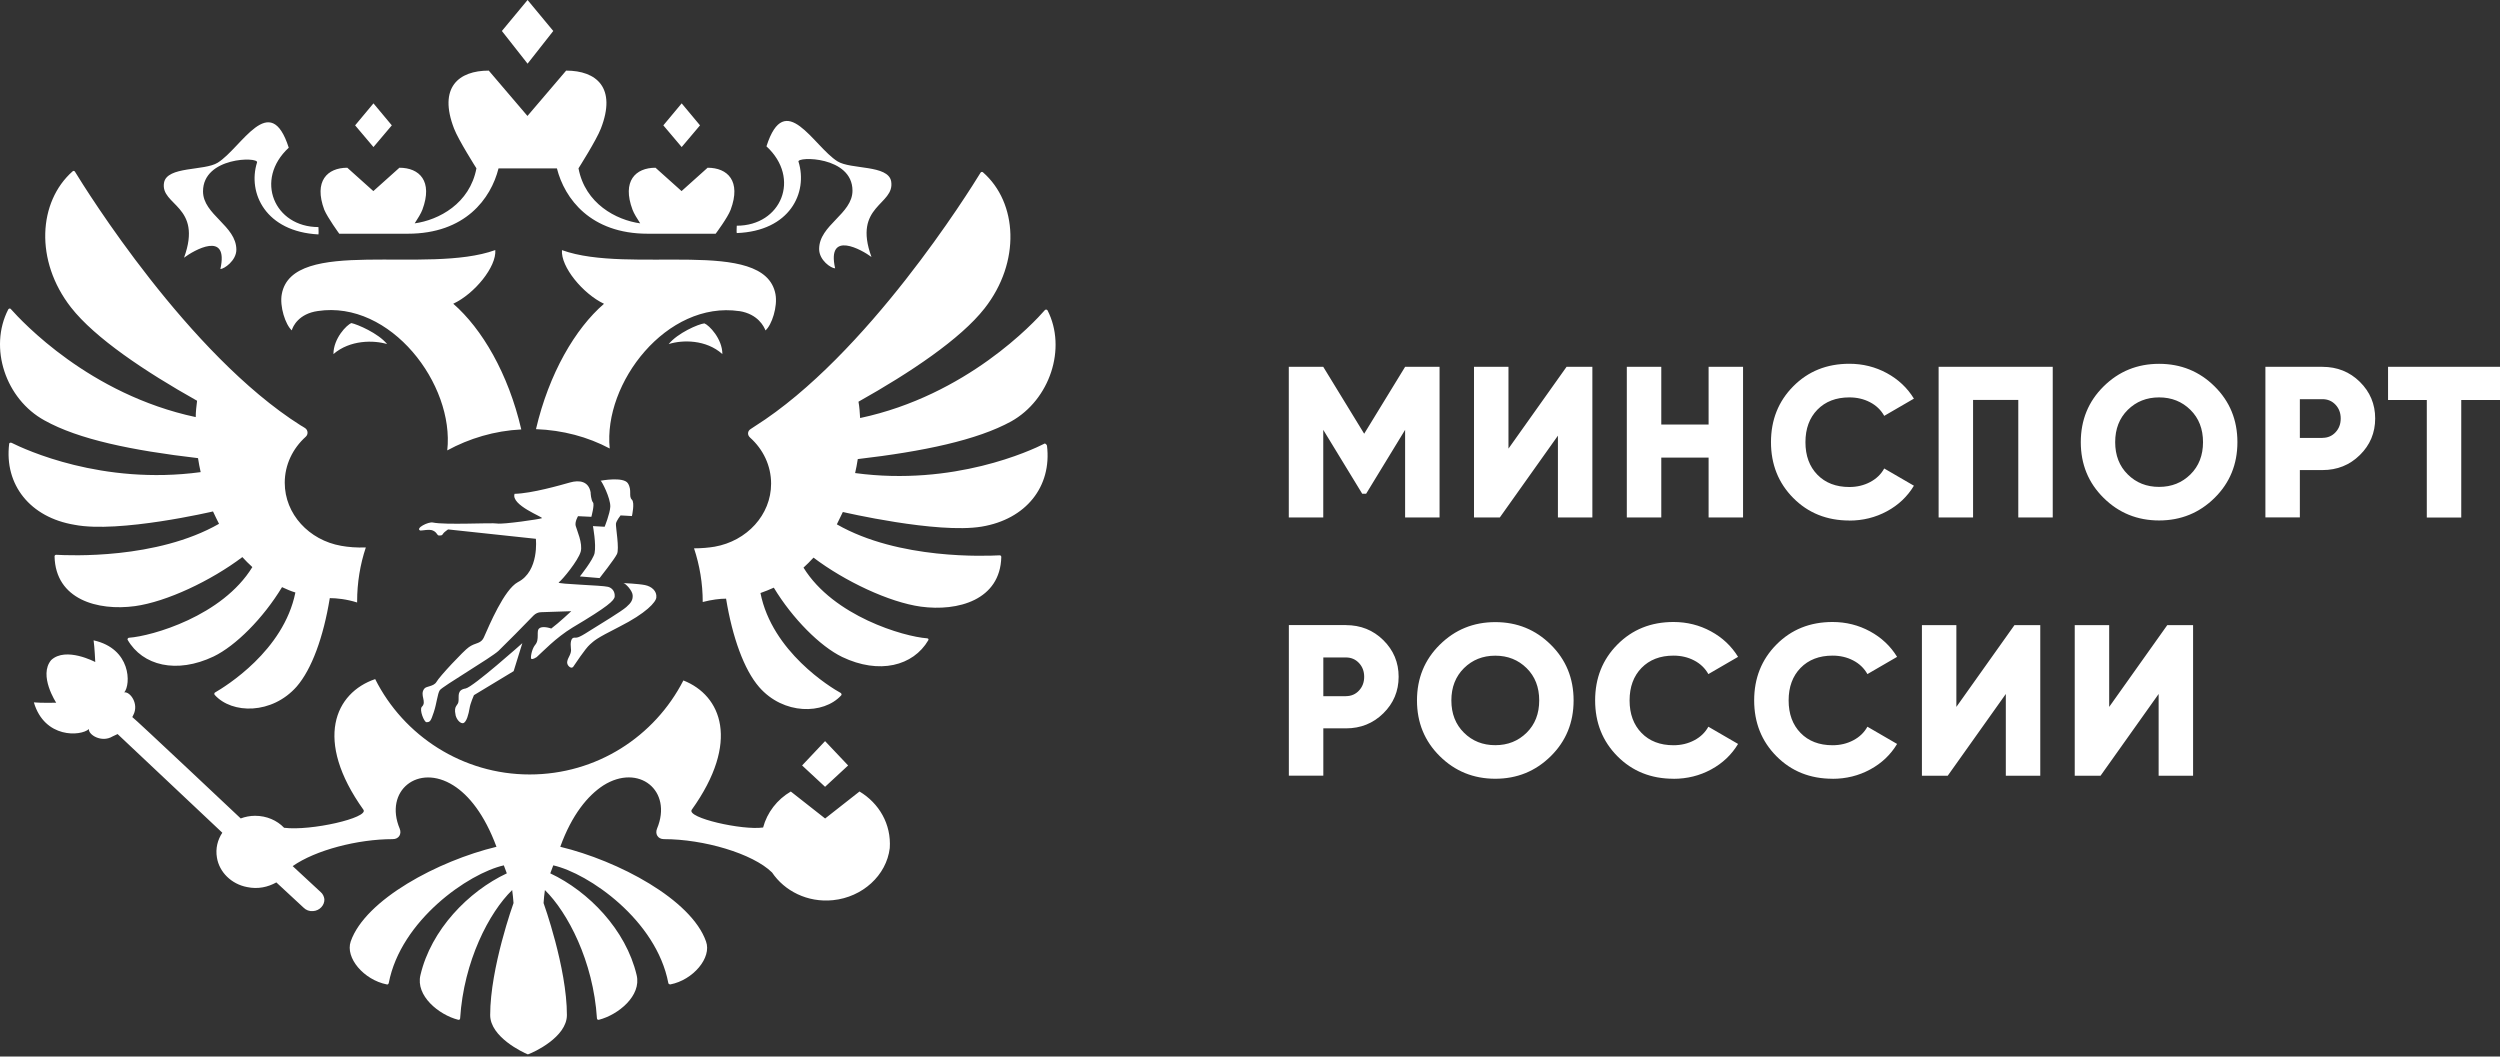 <svg width="168" height="71" viewBox="0 0 168 71" fill="none" xmlns="http://www.w3.org/2000/svg">
<rect x="0" y="0" width="168" height="71" fill="#333333" stroke="none"/>
<path d="M96.738 24.651V34.773H94.423V28.886L91.803 33.181H91.542L88.923 28.886V34.773H86.607V24.651H88.923L91.673 29.147L94.423 24.651H96.738ZM104.692 34.773V29.277L100.788 34.773H99.053V24.651H101.369V30.147L105.272 24.651H107.007V34.773H104.692ZM114.818 24.651H117.133V34.773H114.818V30.751H111.638V34.773H109.322V24.651H111.638V28.527H114.818V24.651ZM124.277 34.979C122.764 34.979 121.507 34.473 120.508 33.466C119.508 32.458 119.01 31.206 119.01 29.712C119.01 28.219 119.508 26.966 120.508 25.959C121.507 24.951 122.76 24.445 124.277 24.445C125.182 24.445 126.023 24.655 126.794 25.073C127.564 25.492 128.173 26.065 128.615 26.788L126.62 27.946C126.399 27.551 126.079 27.243 125.664 27.029C125.249 26.812 124.787 26.705 124.277 26.705C123.38 26.705 122.665 26.982 122.128 27.531C121.594 28.08 121.326 28.807 121.326 29.716C121.326 30.625 121.594 31.352 122.128 31.901C122.661 32.45 123.38 32.727 124.277 32.727C124.787 32.727 125.253 32.616 125.672 32.395C126.091 32.174 126.407 31.869 126.62 31.482L128.615 32.64C128.181 33.363 127.58 33.936 126.806 34.355C126.035 34.773 125.19 34.983 124.273 34.983M137.944 24.651V34.773H135.629V26.875H132.59V34.773H130.275V24.651H137.94H137.944ZM148.821 33.458C147.798 34.469 146.553 34.975 145.091 34.975C143.629 34.975 142.381 34.469 141.362 33.458C140.338 32.446 139.829 31.198 139.829 29.712C139.829 28.227 140.338 26.978 141.362 25.966C142.385 24.955 143.626 24.449 145.091 24.449C146.557 24.449 147.802 24.955 148.821 25.966C149.845 26.978 150.354 28.227 150.354 29.712C150.354 31.198 149.845 32.446 148.821 33.458ZM142.985 31.881C143.55 32.442 144.25 32.719 145.091 32.719C145.933 32.719 146.632 32.438 147.197 31.881C147.762 31.324 148.043 30.597 148.043 29.712C148.043 28.827 147.762 28.1 147.197 27.543C146.632 26.986 145.933 26.705 145.091 26.705C144.25 26.705 143.55 26.986 142.985 27.543C142.42 28.104 142.14 28.827 142.14 29.712C142.14 30.597 142.42 31.324 142.985 31.881ZM156.067 24.651C157.059 24.651 157.901 24.987 158.584 25.662C159.268 26.338 159.612 27.156 159.612 28.12C159.612 29.084 159.268 29.906 158.584 30.577C157.901 31.253 157.059 31.589 156.067 31.589H154.55V34.77H152.235V24.647H156.067V24.651ZM156.067 29.424C156.423 29.424 156.719 29.297 156.949 29.048C157.182 28.799 157.296 28.491 157.296 28.124C157.296 27.756 157.182 27.448 156.949 27.199C156.715 26.95 156.423 26.824 156.067 26.824H154.55V29.428H156.067V29.424ZM168 24.651V26.879H165.396V34.777H163.081V26.879H160.477V24.651H168Z" fill="white"/>
<path d="M90.444 42.008C91.436 42.008 92.277 42.344 92.961 43.019C93.644 43.695 93.988 44.513 93.988 45.477C93.988 46.441 93.644 47.263 92.961 47.934C92.277 48.61 91.436 48.946 90.444 48.946H88.927V52.127H86.611V42.004H90.444V42.008ZM90.444 46.781C90.799 46.781 91.096 46.654 91.325 46.405C91.558 46.156 91.673 45.848 91.673 45.481C91.673 45.113 91.558 44.805 91.325 44.556C91.092 44.307 90.799 44.181 90.444 44.181H88.927V46.785H90.444V46.781ZM104.213 50.815C103.19 51.826 101.945 52.332 100.484 52.332C99.022 52.332 97.773 51.826 96.754 50.815C95.73 49.803 95.221 48.555 95.221 47.069C95.221 45.584 95.73 44.335 96.754 43.324C97.777 42.312 99.018 41.806 100.484 41.806C101.949 41.806 103.194 42.312 104.213 43.324C105.237 44.335 105.746 45.584 105.746 47.069C105.746 48.555 105.237 49.803 104.213 50.815ZM98.378 49.238C98.943 49.799 99.642 50.076 100.484 50.076C101.325 50.076 102.025 49.795 102.59 49.238C103.155 48.681 103.435 47.954 103.435 47.069C103.435 46.184 103.155 45.457 102.59 44.9C102.025 44.343 101.325 44.062 100.484 44.062C99.642 44.062 98.943 44.343 98.378 44.9C97.813 45.461 97.532 46.184 97.532 47.069C97.532 47.954 97.813 48.681 98.378 49.238ZM112.459 52.332C110.946 52.332 109.69 51.826 108.69 50.819C107.69 49.811 107.193 48.559 107.193 47.065C107.193 45.572 107.69 44.319 108.69 43.312C109.69 42.304 110.942 41.798 112.459 41.798C113.364 41.798 114.206 42.008 114.976 42.427C115.747 42.845 116.355 43.418 116.798 44.141L114.802 45.299C114.581 44.904 114.261 44.596 113.846 44.382C113.431 44.165 112.969 44.058 112.459 44.058C111.562 44.058 110.847 44.335 110.31 44.884C109.777 45.433 109.508 46.16 109.508 47.069C109.508 47.978 109.777 48.705 110.31 49.254C110.843 49.803 111.562 50.08 112.459 50.08C112.969 50.08 113.435 49.969 113.854 49.748C114.273 49.527 114.589 49.222 114.802 48.835L116.798 49.993C116.363 50.716 115.762 51.289 114.988 51.708C114.218 52.127 113.372 52.336 112.455 52.336M123.147 52.332C121.634 52.332 120.377 51.826 119.378 50.819C118.378 49.811 117.88 48.559 117.88 47.065C117.88 45.572 118.378 44.319 119.378 43.312C120.377 42.304 121.63 41.798 123.147 41.798C124.052 41.798 124.893 42.008 125.664 42.427C126.434 42.845 127.043 43.418 127.485 44.141L125.49 45.299C125.269 44.904 124.949 44.596 124.534 44.382C124.119 44.165 123.657 44.058 123.147 44.058C122.25 44.058 121.535 44.335 120.998 44.884C120.464 45.433 120.196 46.16 120.196 47.069C120.196 47.978 120.464 48.705 120.998 49.254C121.531 49.803 122.25 50.08 123.147 50.08C123.657 50.08 124.123 49.969 124.542 49.748C124.961 49.527 125.277 49.222 125.49 48.835L127.485 49.993C127.051 50.716 126.45 51.289 125.676 51.708C124.905 52.127 124.06 52.336 123.143 52.336M134.791 52.13V46.635L130.887 52.13H129.153V42.008H131.468V47.504L135.372 42.008H137.106V52.13H134.791ZM145.06 52.13V46.635L141.156 52.13H139.422V42.008H141.737V47.504L145.641 42.008H147.375V52.13H145.06Z" fill="white"/>
<path d="M30.613 48.057C30.704 48.417 30.972 48.638 31.13 48.594C31.356 48.527 31.49 47.99 31.557 47.587C31.601 47.275 31.849 46.714 31.849 46.714L34.517 45.102L35.101 43.221C35.101 43.221 31.782 46.18 31.288 46.267C30.708 46.358 30.842 46.781 30.818 47.05C30.818 47.476 30.459 47.342 30.617 48.057M30.052 30.269C31.529 29.463 33.236 28.946 35.03 28.859C34.157 25.093 32.387 22.09 30.459 20.411C31.893 19.74 33.371 17.926 33.284 16.804C28.712 18.463 19.657 15.883 18.937 19.759C18.779 20.589 19.182 21.822 19.609 22.201C19.676 21.933 20.079 21.079 21.359 20.901C26.247 20.162 30.55 25.832 30.056 30.265M40.633 35.398L39.846 35.354C39.846 35.354 40.072 36.563 39.957 37.168C39.866 37.614 38.969 38.736 38.969 38.736L40.293 38.847C40.293 38.847 41.3 37.571 41.459 37.235C41.636 36.899 41.368 35.398 41.391 35.196C41.415 34.995 41.704 34.635 41.704 34.635L42.466 34.679C42.466 34.679 42.668 33.782 42.466 33.58C42.221 33.355 42.49 32.952 42.197 32.482C41.905 32.012 40.36 32.304 40.36 32.304C40.427 32.304 41.032 33.47 41.012 34.05C40.988 34.521 40.633 35.394 40.633 35.394M44.935 23.122C45.856 22.829 47.444 22.81 48.543 23.793C48.543 22.762 47.646 21.846 47.334 21.731C46.931 21.774 45.54 22.379 44.935 23.122ZM35.702 44.272C35.793 44.339 36.014 44.181 36.061 44.161C36.441 43.825 37.338 42.861 38.483 42.166C40.858 40.755 41.285 40.352 41.308 40.084C41.332 39.748 41.131 39.503 40.862 39.436C40.435 39.325 37.456 39.258 37.543 39.143C37.812 38.942 38.843 37.685 39.021 37.081C39.179 36.52 38.752 35.603 38.685 35.334C38.618 35.066 38.843 34.687 38.843 34.687L39.74 34.73C39.74 34.73 39.965 33.9 39.85 33.766C39.716 33.608 39.692 33.138 39.692 33.138V33.094C39.558 32.332 38.93 32.245 38.302 32.423C37.673 32.6 35.726 33.161 34.58 33.185C34.311 33.948 36.532 34.754 36.417 34.821C36.306 34.888 33.794 35.248 33.414 35.181C33.035 35.113 29.941 35.291 29.088 35.113C28.795 35.046 27.898 35.493 28.234 35.651C28.302 35.674 28.863 35.54 29.088 35.651C29.4 35.785 29.356 36.01 29.534 35.986C29.736 35.986 29.712 35.943 29.803 35.828C29.894 35.718 30.028 35.651 30.072 35.603C30.095 35.58 30.115 35.58 30.139 35.58L36.01 36.208C36.01 36.208 36.255 38.381 34.801 39.12C33.88 39.614 32.873 42.032 32.513 42.838C32.446 42.996 32.312 43.13 32.134 43.197C31.933 43.264 31.688 43.355 31.506 43.49C31.17 43.715 29.511 45.485 29.333 45.821C29.131 46.157 28.637 46.089 28.503 46.291C28.191 46.718 28.704 47.164 28.345 47.5C28.167 47.701 28.503 48.531 28.657 48.531C28.902 48.531 28.949 48.464 29.151 47.859C29.352 47.255 29.396 46.627 29.554 46.382C29.712 46.137 33.027 44.185 33.497 43.739C33.877 43.379 35.315 41.925 35.852 41.364C35.986 41.23 36.164 41.139 36.37 41.139L38.389 41.072C38.389 41.072 37.559 41.854 37.045 42.237C36.642 42.103 36.373 42.127 36.259 42.213C35.99 42.371 36.302 42.976 35.947 43.355C35.722 43.648 35.635 44.228 35.702 44.272ZM49.689 20.905C50.945 21.107 51.348 21.96 51.439 22.205C51.866 21.846 52.269 20.593 52.111 19.763C51.372 15.887 42.316 18.463 37.764 16.808C37.673 17.93 39.175 19.744 40.589 20.415C38.661 22.075 36.891 25.097 36.018 28.839C37.812 28.906 39.491 29.353 40.973 30.139C40.526 25.749 44.805 20.19 49.693 20.909M53.656 10.866C53.545 10.506 57.287 10.486 57.287 12.813C57.287 14.382 55.046 15.121 55.046 16.733C55.046 17.495 55.852 18.033 56.121 18.033C55.536 15.433 57.939 16.8 58.563 17.27C57.287 13.774 60.155 13.797 59.886 12.185C59.685 11.063 57.176 11.403 56.279 10.842C54.667 9.834 52.759 5.915 51.506 9.834C53.837 11.984 52.494 15.168 49.511 15.168C49.511 15.168 49.487 15.638 49.511 15.662C53.075 15.528 54.307 12.952 53.66 10.866M47.041 8.424L45.809 6.946L44.576 8.424L45.809 9.882L47.041 8.424ZM22.407 23.793C23.529 22.829 25.117 22.853 26.014 23.122C25.409 22.383 24.018 21.798 23.616 21.711C23.303 21.822 22.407 22.742 22.407 23.793ZM56.994 51.439L55.445 49.803L53.901 51.439L55.445 52.873L56.994 51.439ZM57.757 53.19L55.449 55.003L53.142 53.19C52.221 53.727 51.55 54.6 51.281 55.608C49.89 55.809 46.125 54.96 46.484 54.418C49.756 49.847 48.48 46.733 45.923 45.726C43.995 49.491 40.096 52.044 35.591 52.044C31.087 52.044 27.12 49.444 25.212 45.635C22.521 46.552 21.063 49.712 24.425 54.418C24.785 54.956 20.905 55.852 19.091 55.627C18.621 55.133 17.926 54.821 17.14 54.821C16.804 54.821 16.468 54.889 16.176 54.999C16.176 54.999 9.024 48.255 8.89 48.187L8.957 48.053C9.36 47.291 8.732 46.461 8.352 46.528C8.799 45.991 8.823 43.592 6.29 43.031C6.357 43.501 6.401 44.489 6.401 44.489C6.401 44.489 4.429 43.438 3.441 44.355C2.568 45.386 3.777 47.223 3.777 47.223C3.777 47.223 2.77 47.247 2.276 47.2C2.995 49.641 5.437 49.483 5.974 48.993C5.93 49.373 6.827 49.934 7.566 49.487L7.902 49.329C7.969 49.397 14.939 55.959 14.939 55.959C14.627 56.429 14.469 57.014 14.579 57.638C14.737 58.602 15.543 59.408 16.598 59.61C17.337 59.768 18.009 59.61 18.57 59.298L20.407 61.001C20.565 61.159 20.787 61.246 21.035 61.226C21.482 61.202 21.822 60.823 21.798 60.42C21.774 60.242 21.687 60.06 21.553 59.95C21.529 59.926 19.668 58.203 19.668 58.203C21.194 57.129 24.038 56.39 26.393 56.39C26.82 56.39 26.998 56.03 26.863 55.694C25.789 53.142 28.096 51.281 30.471 52.782C31.502 53.431 32.557 54.73 33.363 56.904C29.463 57.844 24.552 60.444 23.568 63.265C23.189 64.363 24.441 65.841 25.99 66.153C26.057 66.177 26.101 66.129 26.124 66.062C26.93 61.85 31.482 58.689 33.857 58.152C33.967 58.464 33.948 58.377 34.058 58.689C31.482 59.898 28.969 62.474 28.254 65.525C27.918 66.916 29.487 68.192 30.787 68.528C30.854 68.551 30.921 68.504 30.921 68.437C31.166 64.584 32.873 61.313 34.418 59.812C34.461 60.104 34.485 60.392 34.509 60.685C34.509 60.685 32.94 65.031 32.94 68.212C32.94 69.689 35.137 70.721 35.473 70.855C35.876 70.721 38.096 69.689 38.096 68.212C38.096 65.031 36.528 60.685 36.528 60.685C36.551 60.392 36.571 60.104 36.618 59.812C38.144 61.313 39.87 64.584 40.115 68.437C40.115 68.504 40.182 68.547 40.25 68.528C41.55 68.192 43.118 66.916 42.782 65.525C42.063 62.478 39.554 59.902 36.978 58.689C37.089 58.377 37.069 58.464 37.18 58.152C39.554 58.689 44.106 61.827 44.912 66.062C44.912 66.106 44.979 66.153 45.046 66.153C46.571 65.861 47.847 64.359 47.444 63.265C46.457 60.444 41.55 57.844 37.65 56.904C38.436 54.73 39.511 53.454 40.542 52.782C42.916 51.281 45.228 53.118 44.149 55.694C44.015 56.03 44.193 56.39 44.62 56.39C47.286 56.39 50.582 57.354 51.882 58.63C52.711 59.863 54.256 60.669 55.983 60.491C57.954 60.29 59.57 58.832 59.792 56.994C59.902 55.382 59.072 53.972 57.753 53.185M14.315 34.37C14.449 34.663 14.583 34.931 14.718 35.2C10.525 37.599 4.654 37.33 3.777 37.282C3.71 37.282 3.666 37.326 3.666 37.393C3.734 40.285 6.559 41.068 9.068 40.732C11.197 40.439 14.176 39.029 16.286 37.437C16.488 37.662 16.713 37.883 16.958 38.108C14.939 41.403 10.21 42.747 8.665 42.857C8.597 42.857 8.554 42.948 8.574 42.992C9.581 44.738 11.869 45.299 14.358 44.114C15.836 43.399 17.677 41.562 18.953 39.456C19.246 39.59 19.534 39.724 19.85 39.815C19.064 43.735 15.144 46.133 14.449 46.536C14.405 46.56 14.382 46.627 14.425 46.694C15.591 47.994 18.282 48.017 19.941 46.133C20.948 44.967 21.735 42.818 22.162 40.194C22.608 40.194 23.284 40.261 23.999 40.487V40.42C23.999 39.163 24.2 37.934 24.584 36.788C23.979 36.812 23.394 36.765 22.924 36.678C20.771 36.299 19.135 34.548 19.135 32.442C19.135 31.233 19.672 30.135 20.546 29.349C20.723 29.191 20.703 28.902 20.502 28.768C20.391 28.701 20.3 28.634 20.21 28.59C12.655 23.817 5.776 12.746 5.037 11.537C4.994 11.47 4.927 11.47 4.879 11.514C2.572 13.552 2.323 17.519 4.769 20.656C6.381 22.719 9.767 24.979 13.244 26.931C13.2 27.29 13.153 27.669 13.153 28.029C5.998 26.504 1.47 21.597 0.731 20.771C0.687 20.704 0.596 20.727 0.553 20.795C-0.771 23.371 0.375 26.82 2.995 28.254C5.282 29.53 8.866 30.269 13.307 30.787C13.351 31.099 13.418 31.415 13.485 31.727C6.851 32.624 1.671 30.202 0.774 29.756C0.707 29.732 0.616 29.756 0.616 29.823C0.28 32.577 2.027 34.773 5.01 35.267C7.993 35.848 14.311 34.37 14.311 34.37M70.175 29.819C69.302 30.265 64.102 32.687 57.464 31.79C57.532 31.478 57.599 31.162 57.642 30.85C62.059 30.336 65.667 29.574 67.955 28.317C70.554 26.86 71.696 23.41 70.396 20.858C70.353 20.791 70.262 20.791 70.219 20.834C69.499 21.664 64.952 26.571 57.8 28.092C57.777 27.713 57.757 27.353 57.69 26.994C61.163 25.046 64.549 22.782 66.165 20.72C68.606 17.606 68.385 13.615 66.054 11.577C66.011 11.533 65.92 11.553 65.896 11.6C65.157 12.809 58.274 23.876 50.72 28.649C50.653 28.693 50.542 28.76 50.451 28.827C50.226 28.961 50.206 29.23 50.408 29.408C51.281 30.19 51.818 31.289 51.818 32.502C51.818 34.608 50.183 36.354 48.029 36.737C47.626 36.804 47.156 36.848 46.639 36.848C47.018 37.99 47.223 39.199 47.223 40.455C47.828 40.297 48.389 40.23 48.792 40.23C49.218 42.83 50.001 45.003 51.012 46.168C52.648 48.049 55.339 48.029 56.528 46.73C56.572 46.686 56.552 46.619 56.504 46.571C55.809 46.192 51.886 43.794 51.103 39.851C51.415 39.74 51.708 39.625 52 39.491C53.257 41.573 55.117 43.434 56.595 44.149C59.084 45.339 61.368 44.754 62.38 43.027C62.423 42.96 62.38 42.893 62.289 42.893C60.744 42.782 56.01 41.415 53.995 38.144C54.221 37.942 54.442 37.717 54.667 37.472C56.773 39.064 59.756 40.475 61.886 40.767C64.375 41.103 67.22 40.321 67.287 37.429C67.287 37.361 67.243 37.318 67.176 37.318C66.279 37.361 60.408 37.63 56.236 35.236C56.37 34.967 56.504 34.675 56.639 34.406C56.639 34.406 62.96 35.884 65.963 35.39C68.946 34.896 70.693 32.703 70.357 29.945C70.313 29.835 70.222 29.787 70.179 29.811M37.18 2.082L35.453 0L33.726 2.082L35.453 4.279L37.18 2.082ZM26.33 8.424L25.097 6.946L23.864 8.424L25.097 9.882L26.33 8.424ZM22.809 15.706H27.405C31.261 15.706 32.987 13.355 33.501 11.316H37.425C37.942 13.355 39.688 15.706 43.521 15.706H48.093C48.093 15.706 48.898 14.631 49.1 14.094C49.819 12.165 48.898 11.272 47.551 11.272L45.801 12.841L44.05 11.272C42.707 11.272 41.786 12.169 42.506 14.094C42.596 14.338 42.818 14.698 43.023 15.01C41.407 14.785 39.325 13.687 38.875 11.312C38.875 11.312 40.084 9.408 40.376 8.645C41.451 5.891 40.084 4.745 38.045 4.745L35.445 7.792L32.845 4.745C30.826 4.745 29.439 5.867 30.514 8.645C30.806 9.408 32.016 11.312 32.016 11.312C31.569 13.687 29.483 14.785 27.867 15.01C28.068 14.698 28.294 14.338 28.384 14.094C29.104 12.165 28.183 11.272 26.84 11.272L25.089 12.841L23.339 11.272C21.995 11.272 21.075 12.169 21.79 14.094C22.015 14.631 22.798 15.706 22.798 15.706M12.367 17.318C13.019 16.824 15.393 15.457 14.809 18.08C15.053 18.08 15.883 17.519 15.883 16.78C15.883 15.168 13.643 14.429 13.643 12.861C13.643 10.53 17.385 10.53 17.274 10.913C16.622 12.975 17.855 15.571 21.399 15.753C21.423 15.71 21.399 15.259 21.399 15.259C18.44 15.259 17.073 12.079 19.404 9.925C18.147 6.006 16.243 9.925 14.631 10.933C13.734 11.494 11.225 11.158 11.023 12.276C10.755 13.821 13.647 13.801 12.367 17.318ZM38.503 44.833C38.614 44.675 39.333 43.577 39.645 43.308C39.957 43.039 39.981 42.948 41.617 42.119C43.434 41.198 44.082 40.459 44.106 40.147C44.149 39.72 43.794 39.408 43.343 39.317C42.897 39.226 41.885 39.183 41.885 39.183C42.02 39.183 42.49 39.677 42.514 39.989C42.537 40.301 42.423 40.503 42.087 40.795C41.751 41.087 40.427 41.893 39.598 42.407C38.768 42.944 38.768 42.834 38.566 42.853C38.365 42.877 38.321 43.213 38.365 43.569C38.432 43.928 38.163 44.173 38.12 44.442C38.053 44.711 38.389 44.979 38.499 44.821" fill="white"/>
</svg>
